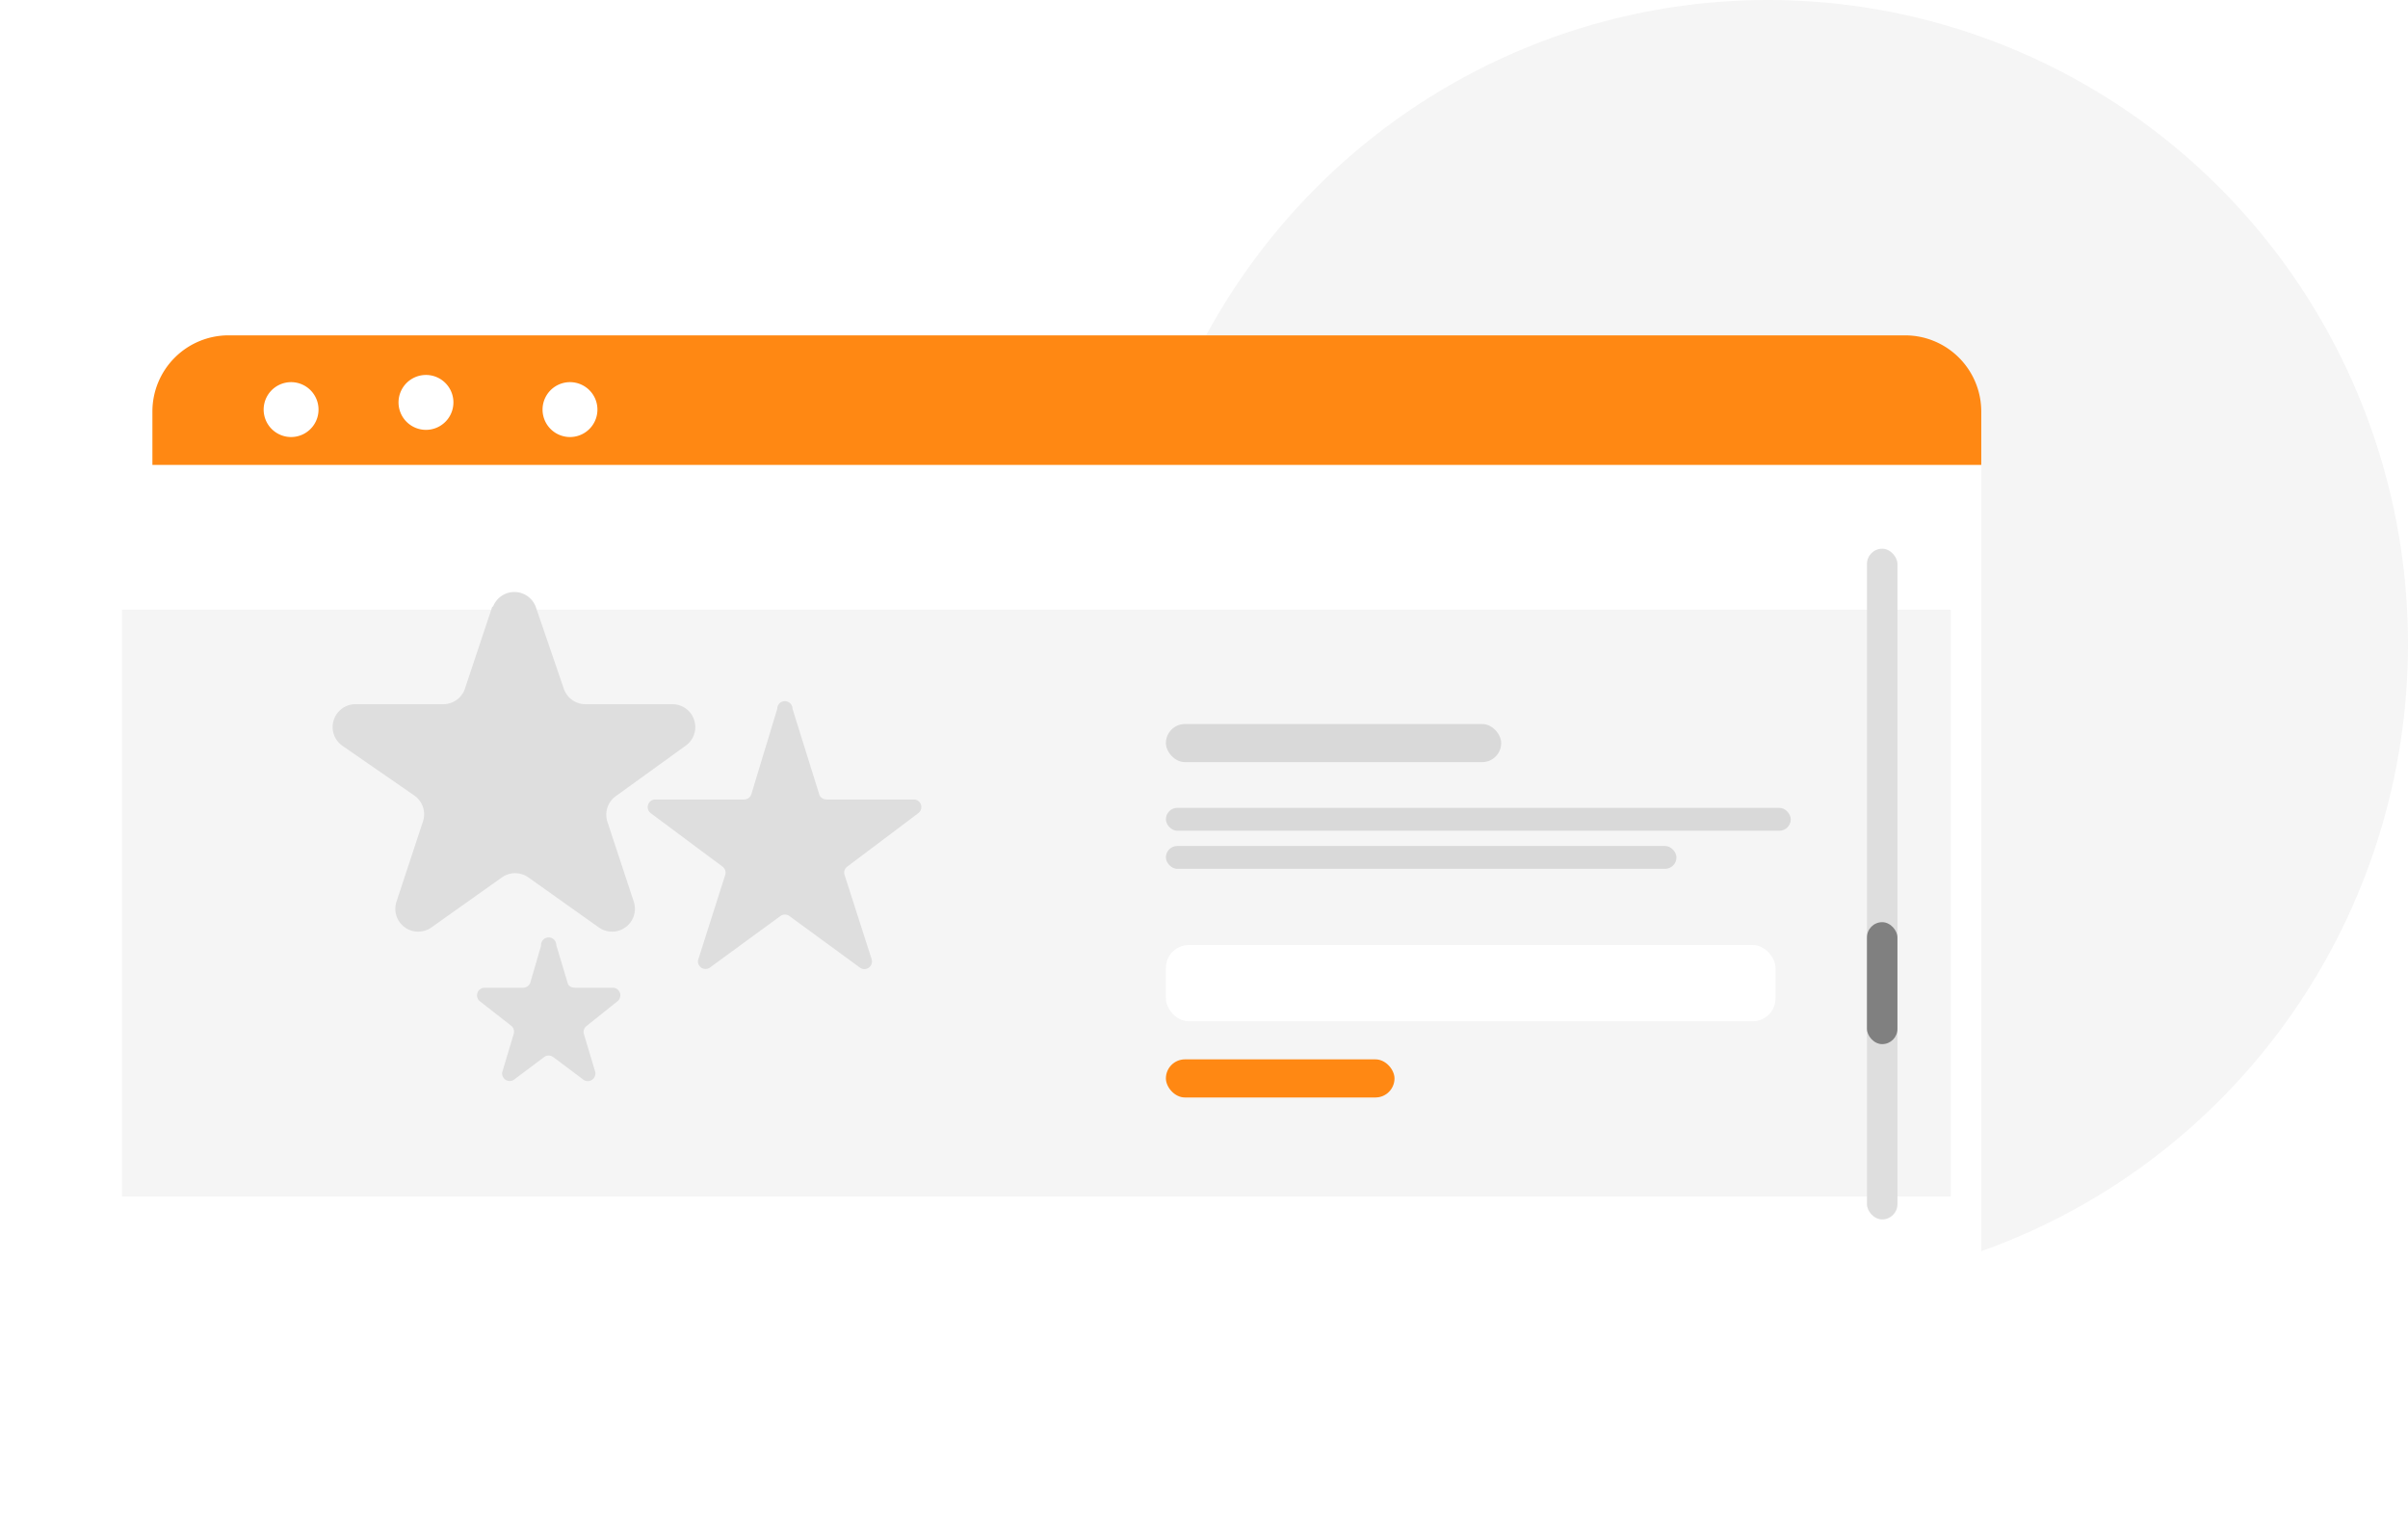<svg xmlns="http://www.w3.org/2000/svg" fill="none" viewBox="0 0 316 200"><ellipse cx="232" cy="84.5" fill="#F5F5F5" rx="84" ry="84.5"/><g filter="url(#a)"><rect width="240" height="140" x="16" y="40" fill="#fff" rx="10"/><path fill="#FF8813" d="M16 50a10 10 0 0 1 10-10h220a10 10 0 0 1 10 10v7H16v-7Z"/><path fill="#fff" d="M37.7 48.9a3.6 3.6 0 1 1-7 0 3.6 3.6 0 0 1 7 0ZM52 52.4a3.6 3.6 0 1 0-.2-7.2 3.6 3.6 0 0 0 .2 7.2ZM74.3 48.9a3.6 3.6 0 1 1-7 0 3.6 3.6 0 0 1 7 0Z"/></g><path fill="#F5F5F5" d="M16 80h240v77H16z"/><rect width="4" height="88" x="245" y="72" fill="#DEDEDE" rx="2"/><rect width="4" height="16" x="245" y="121" fill="gray" rx="2"/><path fill="#DEDEDE" d="M64.7 79.6a3 3 0 0 1 5.6 0L74 90.4a3 3 0 0 0 2.8 2h11.4a3 3 0 0 1 1.7 5.5l-9 6.5a3 3 0 0 0-1.2 3.4l3.5 10.6a3 3 0 0 1-4.6 3.3l-9.3-6.6a3 3 0 0 0-3.4 0l-9.3 6.6a3 3 0 0 1-4.6-3.3l3.5-10.6a3 3 0 0 0-1.1-3.4L45 97.9a3 3 0 0 1 1.8-5.5h11.4a3 3 0 0 0 2.8-2l3.6-10.8Z"/><path fill="#DEDEDE" d="M102 93a1 1 0 0 1 2 0l3.5 11.2c.1.4.5.7 1 .7H120a1 1 0 0 1 .5 1.8l-9.3 7a1 1 0 0 0-.4 1l3.6 11.2a1 1 0 0 1-1.5 1.1l-9.3-6.8a1 1 0 0 0-1.2 0l-9.3 6.8a1 1 0 0 1-1.5-1l3.6-11.3a1 1 0 0 0-.4-1l-9.4-7a1 1 0 0 1 .6-1.8h11.6a1 1 0 0 0 1-.7L102 93ZM71 124a1 1 0 0 1 2 0l1.5 5c.1.4.5.6 1 .6h5a1 1 0 0 1 .5 1.8l-4 3.2a1 1 0 0 0-.4 1l1.5 5a1 1 0 0 1-1.5 1.1l-4-3a1 1 0 0 0-1.2 0l-4 3a1 1 0 0 1-1.5-1l1.5-5a1 1 0 0 0-.3-1.1l-4.1-3.2a1 1 0 0 1 .6-1.8h5a1 1 0 0 0 1-.7l1.4-4.8Z"/><rect width="44" height="5" x="153" y="95" fill="#D9D9D9" rx="2.5"/><rect width="30" height="5" x="153" y="139" fill="#FF8813" rx="2.5"/><rect width="80" height="10" x="153" y="124" fill="#fff" rx="3"/><rect width="82" height="3" x="153" y="106" fill="#D9D9D9" rx="1.5"/><rect width="67" height="3" x="153" y="111" fill="#D9D9D9" rx="1.5"/><defs><filter id="a" width="280" height="180" x="0" y="24" color-interpolation-filters="sRGB" filterUnits="userSpaceOnUse"><feFlood flood-opacity="0" result="BackgroundImageFix"/><feColorMatrix in="SourceAlpha" result="hardAlpha" values="0 0 0 0 0 0 0 0 0 0 0 0 0 0 0 0 0 0 127 0"/><feOffset dx="4" dy="4"/><feGaussianBlur stdDeviation="10"/><feComposite in2="hardAlpha" operator="out"/><feColorMatrix values="0 0 0 0 0 0 0 0 0 0 0 0 0 0 0 0 0 0 0.25 0"/><feBlend in2="BackgroundImageFix" result="effect1_dropShadow_3144_25439"/><feBlend in="SourceGraphic" in2="effect1_dropShadow_3144_25439" result="shape"/></filter></defs></svg>